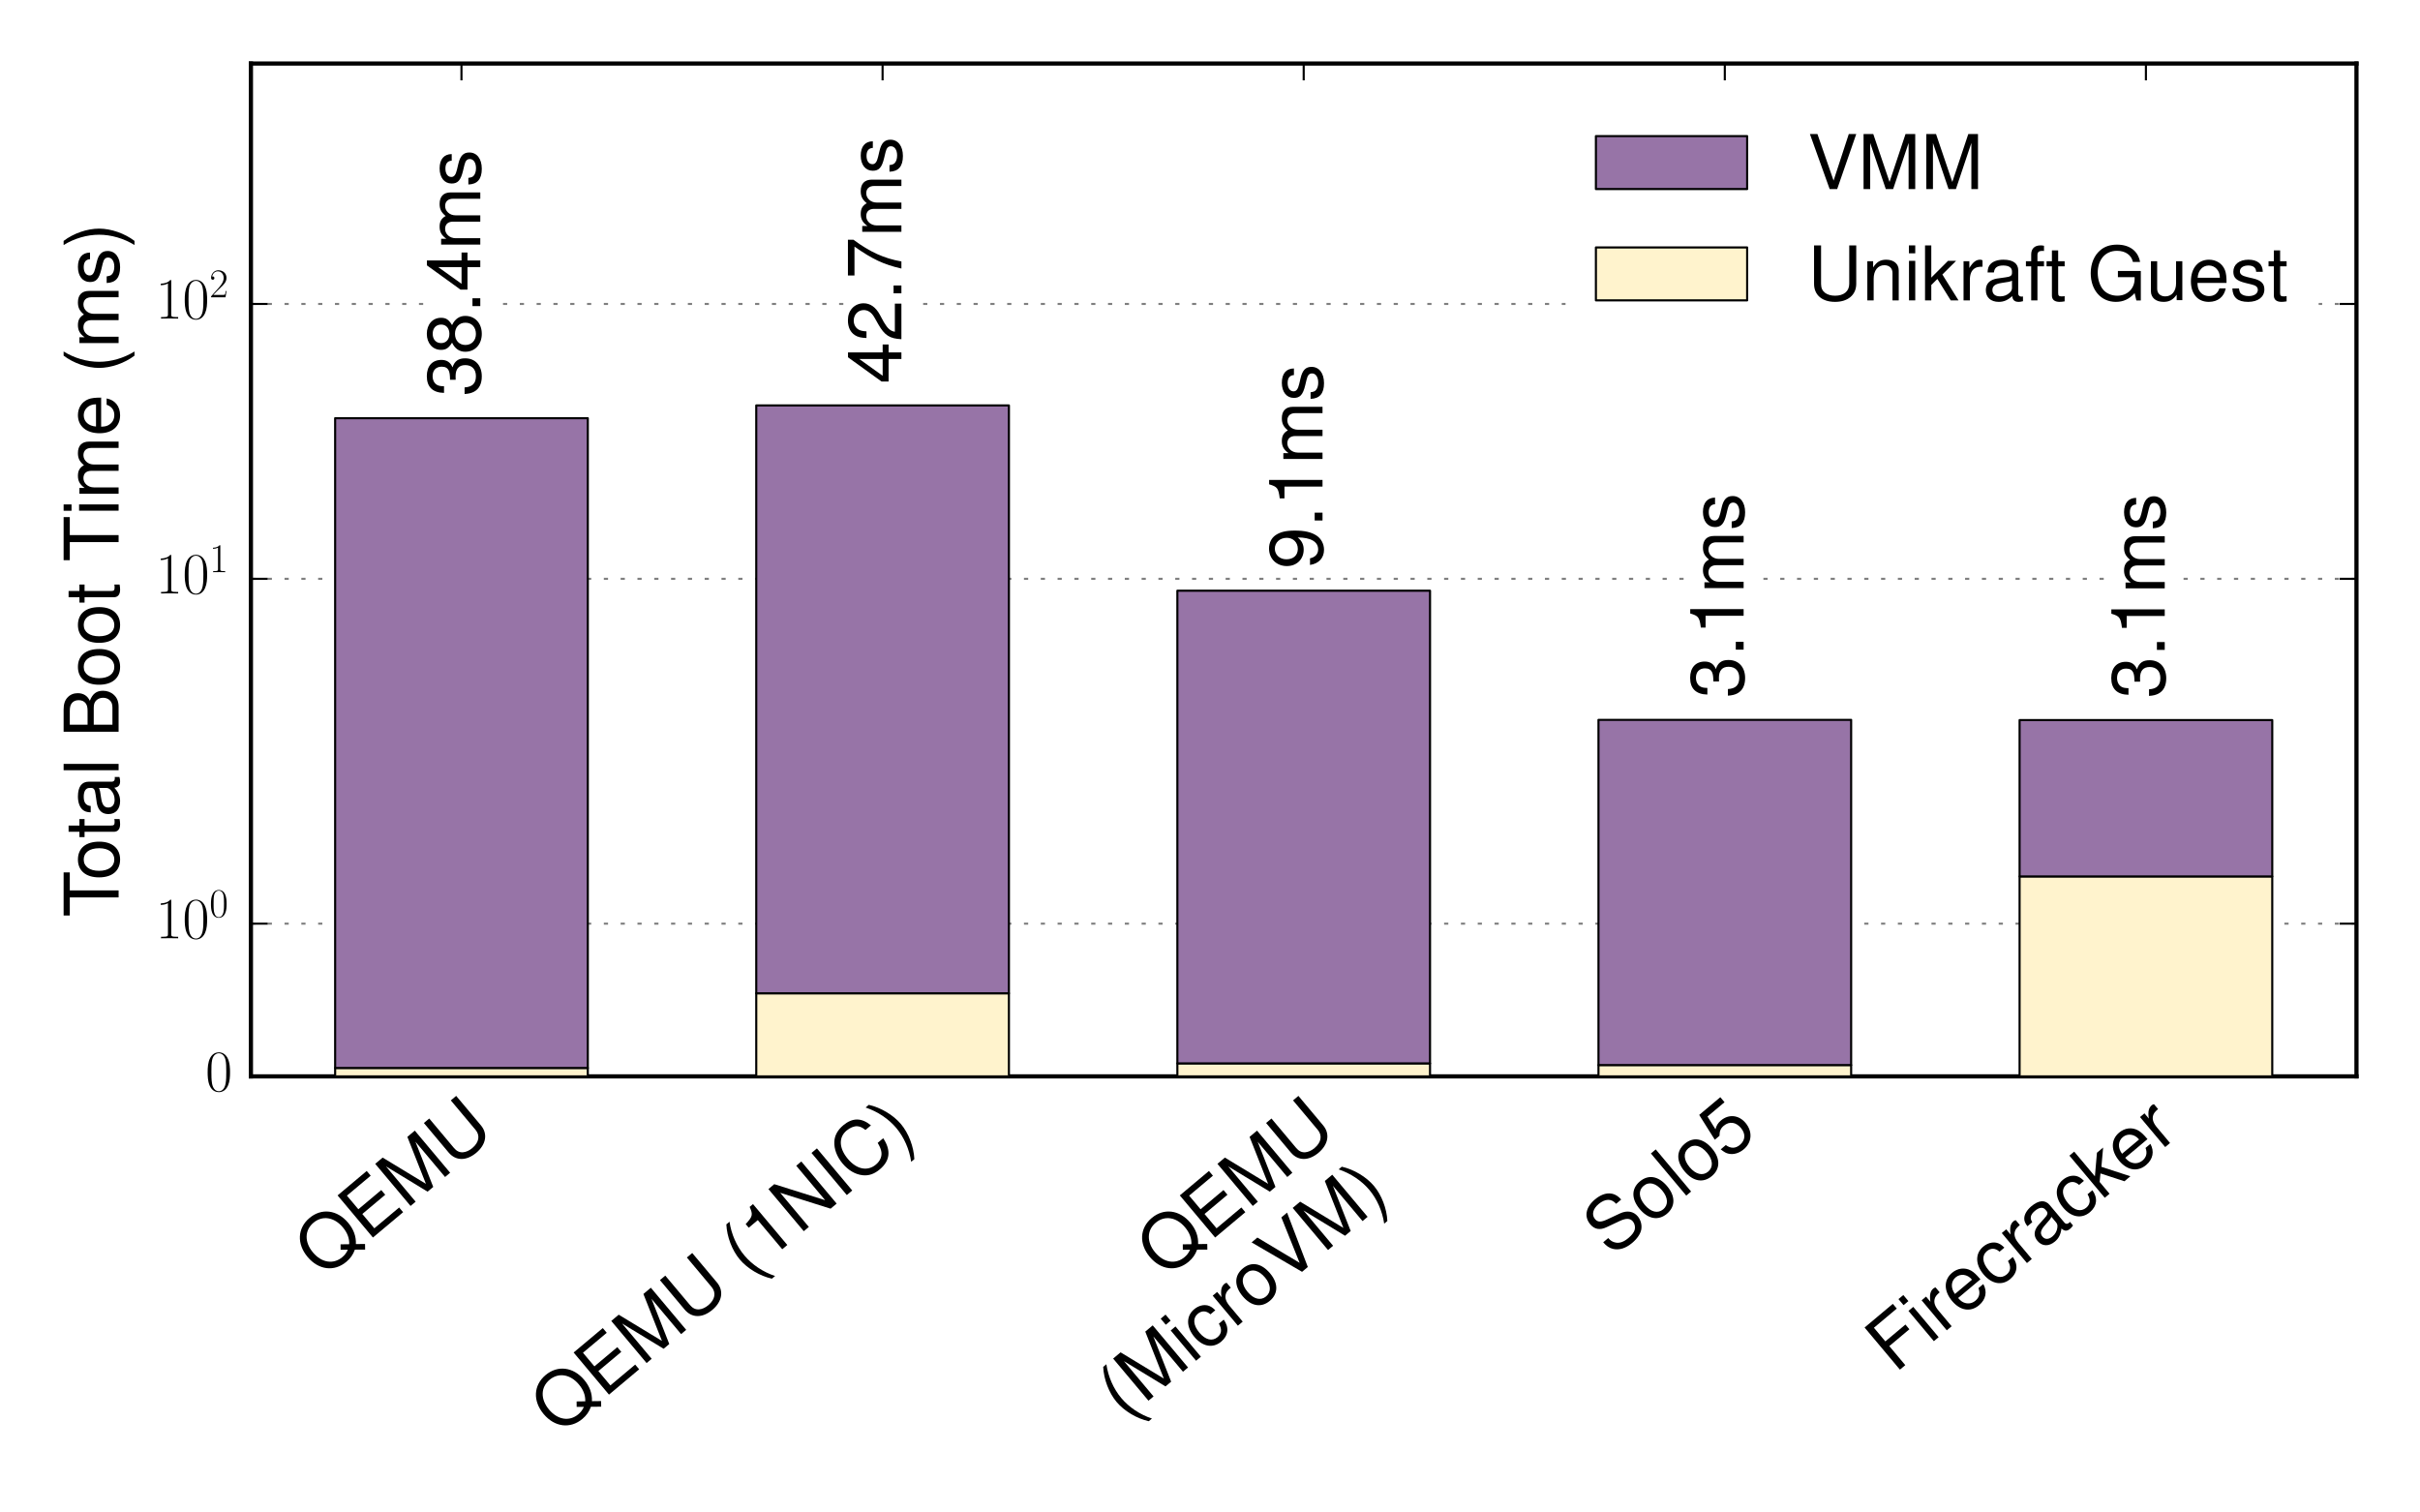 <?xml version="1.0" encoding="utf-8" standalone="no"?>
<!DOCTYPE svg PUBLIC "-//W3C//DTD SVG 1.1//EN"
  "http://www.w3.org/Graphics/SVG/1.1/DTD/svg11.dtd">
<!-- Created with matplotlib (https://matplotlib.org/) -->
<svg height="360pt" version="1.1" viewBox="0 0 576 360" width="576pt" xmlns="http://www.w3.org/2000/svg" xmlns:xlink="http://www.w3.org/1999/xlink">
 <defs>
  <style type="text/css">*{stroke-linecap:butt;stroke-linejoin:round;}</style>
 </defs>
 <g id="figure_1">
  <g id="patch_1">
   <path d="M 0 360 
L 576 360 
L 576 0 
L 0 0 
z
" style="fill:#ffffff;"/>
  </g>
  <g id="axes_1">
   <g id="patch_2">
    <path d="M 59.723 256.192 
L 560.88 256.192 
L 560.88 15.12 
L 59.723 15.12 
z
" style="fill:#ffffff;"/>
   </g>
   <g id="patch_3">
    <path d="M 59.723 256.192 
L 59.723 15.12 
" style="fill:none;stroke:#000000;stroke-linecap:square;stroke-linejoin:miter;"/>
   </g>
   <g id="patch_4">
    <path d="M 560.88 256.192 
L 560.88 15.12 
" style="fill:none;stroke:#000000;stroke-linecap:square;stroke-linejoin:miter;"/>
   </g>
   <g id="patch_5">
    <path d="M 59.723 256.192 
L 560.88 256.192 
" style="fill:none;stroke:#000000;stroke-linecap:square;stroke-linejoin:miter;"/>
   </g>
   <g id="patch_6">
    <path d="M 59.723 15.12 
L 560.88 15.12 
" style="fill:none;stroke:#000000;stroke-linecap:square;stroke-linejoin:miter;"/>
   </g>
   <g id="matplotlib.axis_1">
    <g id="xtick_1">
     <g id="line2d_1">
      <defs>
       <path d="M 0 0 
L 0 -4 
" id="m3b55dc8731" style="stroke:#000000;stroke-width:0.5;"/>
      </defs>
      <g>
       <use style="stroke:#000000;stroke-width:0.5;" x="109.838" xlink:href="#m3b55dc8731" y="256.192"/>
      </g>
     </g>
     <g id="line2d_2">
      <defs>
       <path d="M 0 0 
L 0 4 
" id="m46bafd0b22" style="stroke:#000000;stroke-width:0.5;"/>
      </defs>
      <g>
       <use style="stroke:#000000;stroke-width:0.5;" x="109.838" xlink:href="#m46bafd0b22" y="15.12"/>
      </g>
     </g>
     <g id="text_1">
      <!-- QEMU -->
      <g transform="translate(76.84 304.56)rotate(-40)scale(0.18 -0.18)">
       <defs>
        <path d="M 73.297 0.188 
L 63.906 7.875 
C 70.797 15.438 74.203 24.766 74.203 36.188 
C 74.203 58.641 60 74 39 74 
C 18 74 3.797 58.641 3.797 36 
C 3.797 13.344 18 -2 39 -2 
C 46.203 -2 52.203 -0.406 58.094 3.094 
L 68.594 -5.609 
z
M 48.094 20.703 
L 43.5 15.141 
L 50.906 8.969 
C 46.594 6.984 43.297 6.188 38.906 6.188 
C 23.406 6.188 13.094 18.109 13.094 36 
C 13.094 53.875 23.5 65.797 39 65.797 
C 54.5 65.797 64.906 53.875 64.906 36.094 
C 64.906 26.75 62.406 19.5 57 13.438 
z
" id="Nimbus_Sans_L_Regular-81"/>
        <path d="M 18.297 33 
L 58 33 
L 58 41.188 
L 18.297 41.188 
L 18.297 64.797 
L 59.5 64.797 
L 59.5 73 
L 9 73 
L 9 0 
L 61.297 0 
L 61.297 8.188 
L 18.297 8.188 
z
" id="Nimbus_Sans_L_Regular-69"/>
        <path d="M 46.797 0 
L 67.297 61.172 
L 67.297 0 
L 76.094 0 
L 76.094 73 
L 63.203 73 
L 42 9.406 
L 20.406 73 
L 7.5 73 
L 7.5 0 
L 16.297 0 
L 16.297 61.172 
L 37 0 
z
" id="Nimbus_Sans_L_Regular-77"/>
        <path d="M 55.203 73 
L 55.203 21.938 
C 55.203 12.172 48.094 6.188 36.406 6.188 
C 31 6.188 26.594 7.484 23.094 9.984 
C 19.5 12.766 17.797 16.453 17.797 21.938 
L 17.797 73 
L 8.5 73 
L 8.5 21.938 
C 8.5 7.188 19.094 -2 36.406 -2 
C 53.5 -2 64.5 7.391 64.5 21.938 
L 64.5 73 
z
" id="Nimbus_Sans_L_Regular-85"/>
       </defs>
       <use transform="scale(0.996)" xlink:href="#Nimbus_Sans_L_Regular-81"/>
       <use transform="translate(77.508 0)scale(0.996)" xlink:href="#Nimbus_Sans_L_Regular-69"/>
       <use transform="translate(143.958 0)scale(0.996)" xlink:href="#Nimbus_Sans_L_Regular-77"/>
       <use transform="translate(226.947 0)scale(0.996)" xlink:href="#Nimbus_Sans_L_Regular-85"/>
      </g>
     </g>
    </g>
    <g id="xtick_2">
     <g id="line2d_3">
      <g>
       <use style="stroke:#000000;stroke-width:0.5;" x="210.07" xlink:href="#m3b55dc8731" y="256.192"/>
      </g>
     </g>
     <g id="line2d_4">
      <g>
       <use style="stroke:#000000;stroke-width:0.5;" x="210.07" xlink:href="#m46bafd0b22" y="15.12"/>
      </g>
     </g>
     <g id="text_2">
      <!-- QEMU (1NIC) -->
      <g transform="translate(133.024 341.954)rotate(-40)scale(0.18 -0.18)">
       <defs>
        <path d="M 23.594 73 
C 13.594 59.891 7.297 41.688 7.297 25.984 
C 7.297 10.188 13.594 -8.016 23.594 -21.109 
L 29.094 -21.109 
C 20.297 -6.812 15.406 9.984 15.406 25.984 
C 15.406 41.891 20.297 58.797 29.094 73 
z
" id="Nimbus_Sans_L_Regular-40"/>
        <path d="M 25.906 50.5 
L 25.906 0 
L 34.703 0 
L 34.703 70.891 
L 28.906 70.891 
C 25.797 60 23.797 58.5 10.203 56.797 
L 10.203 50.5 
z
" id="Nimbus_Sans_L_Regular-49"/>
        <path d="M 64.594 73 
L 55.797 73 
L 55.797 13.312 
L 17.703 73 
L 7.594 73 
L 7.594 0 
L 16.406 0 
L 16.406 59.172 
L 54.094 0 
L 64.594 0 
z
" id="Nimbus_Sans_L_Regular-78"/>
        <path d="M 19.406 73 
L 10 73 
L 10 0 
L 19.406 0 
z
" id="Nimbus_Sans_L_Regular-73"/>
        <path d="M 66.203 50.297 
C 63.297 66.188 54.094 74 38.094 74 
C 28.297 74 20.406 70.891 15 64.906 
C 8.406 57.75 4.797 47.422 4.797 35.688 
C 4.797 23.781 8.5 13.547 15.406 6.484 
C 21 0.688 28.203 -2 37.703 -2 
C 55.5 -2 65.5 7.578 67.703 26.75 
L 58.094 26.75 
C 57.297 21.781 56.297 18.406 54.797 15.531 
C 51.797 9.562 45.594 6.188 37.797 6.188 
C 23.297 6.188 14.094 17.719 14.094 35.797 
C 14.094 54.375 22.906 65.797 37 65.797 
C 42.906 65.797 48.406 64 51.406 61.219 
C 54.094 58.734 55.594 55.656 56.703 50.297 
z
" id="Nimbus_Sans_L_Regular-67"/>
        <path d="M 9.297 -21.109 
C 19.297 -8.016 25.594 10.188 25.594 25.891 
C 25.594 41.688 19.297 59.891 9.297 73 
L 3.797 73 
C 12.594 58.688 17.5 41.891 17.5 25.891 
C 17.5 9.984 12.594 -6.906 3.797 -21.109 
z
" id="Nimbus_Sans_L_Regular-41"/>
       </defs>
       <use transform="scale(0.996)" xlink:href="#Nimbus_Sans_L_Regular-81"/>
       <use transform="translate(77.508 0)scale(0.996)" xlink:href="#Nimbus_Sans_L_Regular-69"/>
       <use transform="translate(143.958 0)scale(0.996)" xlink:href="#Nimbus_Sans_L_Regular-77"/>
       <use transform="translate(226.947 0)scale(0.996)" xlink:href="#Nimbus_Sans_L_Regular-85"/>
       <use transform="translate(326.572 0)scale(0.996)" xlink:href="#Nimbus_Sans_L_Regular-40"/>
       <use transform="translate(359.747 0)scale(0.996)" xlink:href="#Nimbus_Sans_L_Regular-49"/>
       <use transform="translate(415.139 0)scale(0.996)" xlink:href="#Nimbus_Sans_L_Regular-78"/>
       <use transform="translate(487.069 0)scale(0.996)" xlink:href="#Nimbus_Sans_L_Regular-73"/>
       <use transform="translate(514.764 0)scale(0.996)" xlink:href="#Nimbus_Sans_L_Regular-67"/>
       <use transform="translate(586.694 0)scale(0.996)" xlink:href="#Nimbus_Sans_L_Regular-41"/>
      </g>
     </g>
    </g>
    <g id="xtick_3">
     <g id="line2d_5">
      <g>
       <use style="stroke:#000000;stroke-width:0.5;" x="310.301" xlink:href="#m3b55dc8731" y="256.192"/>
      </g>
     </g>
     <g id="line2d_6">
      <g>
       <use style="stroke:#000000;stroke-width:0.5;" x="310.301" xlink:href="#m46bafd0b22" y="15.12"/>
      </g>
     </g>
     <g id="text_3">
      <!-- QEMU -->
      <g transform="translate(277.303 304.56)rotate(-40)scale(0.18 -0.18)">
       <use transform="scale(0.996)" xlink:href="#Nimbus_Sans_L_Regular-81"/>
       <use transform="translate(77.508 0)scale(0.996)" xlink:href="#Nimbus_Sans_L_Regular-69"/>
       <use transform="translate(143.958 0)scale(0.996)" xlink:href="#Nimbus_Sans_L_Regular-77"/>
       <use transform="translate(226.947 0)scale(0.996)" xlink:href="#Nimbus_Sans_L_Regular-85"/>
      </g>
      <!-- (MicroVM) -->
      <g transform="translate(267.752 338.095)rotate(-40)scale(0.18 -0.18)">
       <defs>
        <path d="M 15 52.469 
L 6.703 52.469 
L 6.703 0 
L 15 0 
z
M 15 73 
L 6.594 73 
L 6.594 62.484 
L 15 62.484 
z
" id="Nimbus_Sans_L_Regular-105"/>
        <path d="M 47.094 34.953 
C 46.703 40.016 45.594 43.297 43.594 46.188 
C 40 51.094 33.703 54 26.406 54 
C 12.297 54 3.094 42.812 3.094 25.5 
C 3.094 8.672 12.094 -2 26.297 -2 
C 38.797 -2 46.703 5.5 47.703 18.234 
L 39.297 18.234 
C 37.906 9.875 33.594 5.688 26.5 5.688 
C 17.297 5.688 11.797 13.156 11.797 25.5 
C 11.797 38.531 17.203 46.297 26.297 46.297 
C 33.297 46.297 37.703 42.203 38.703 34.953 
z
" id="Nimbus_Sans_L_Regular-99"/>
        <path d="M 6.906 52 
L 6.906 0 
L 15.297 0 
L 15.297 26.984 
C 15.297 34.422 17.203 39.281 21.203 42.156 
C 23.797 44.047 26.297 44.641 32.094 44.734 
L 32.094 53.188 
C 30.703 53.891 30 54 28.906 54 
C 23.5 54 19.406 50.797 14.594 42.969 
L 14.594 52 
z
" id="Nimbus_Sans_L_Regular-114"/>
        <path d="M 27.203 54 
C 12.5 54 3.594 43.5 3.594 25.984 
C 3.594 8.484 12.406 -2 27.297 -2 
C 42 -2 51 8.484 51 25.594 
C 51 43.609 42.297 54 27.203 54 
z
M 27.297 46.297 
C 36.703 46.297 42.297 38.625 42.297 25.688 
C 42.297 13.453 36.5 5.688 27.297 5.688 
C 18 5.688 12.297 13.359 12.297 25.984 
C 12.297 38.531 18 46.297 27.297 46.297 
z
" id="Nimbus_Sans_L_Regular-111"/>
        <path d="M 39.203 0 
L 64.5 73 
L 54.594 73 
L 34.406 11.203 
L 13 73 
L 3 73 
L 29.203 0 
z
" id="Nimbus_Sans_L_Regular-86"/>
       </defs>
       <use transform="scale(0.996)" xlink:href="#Nimbus_Sans_L_Regular-40"/>
       <use transform="translate(33.175 0)scale(0.996)" xlink:href="#Nimbus_Sans_L_Regular-77"/>
       <use transform="translate(116.164 0)scale(0.996)" xlink:href="#Nimbus_Sans_L_Regular-105"/>
       <use transform="translate(138.28 0)scale(0.996)" xlink:href="#Nimbus_Sans_L_Regular-99"/>
       <use transform="translate(188.094 0)scale(0.996)" xlink:href="#Nimbus_Sans_L_Regular-114"/>
       <use transform="translate(221.269 0)scale(0.996)" xlink:href="#Nimbus_Sans_L_Regular-111"/>
       <use transform="translate(276.661 0)scale(0.996)" xlink:href="#Nimbus_Sans_L_Regular-86"/>
       <use transform="translate(343.111 0)scale(0.996)" xlink:href="#Nimbus_Sans_L_Regular-77"/>
       <use transform="translate(426.099 0)scale(0.996)" xlink:href="#Nimbus_Sans_L_Regular-41"/>
      </g>
     </g>
    </g>
    <g id="xtick_4">
     <g id="line2d_7">
      <g>
       <use style="stroke:#000000;stroke-width:0.5;" x="410.533" xlink:href="#m3b55dc8731" y="256.192"/>
      </g>
     </g>
     <g id="line2d_8">
      <g>
       <use style="stroke:#000000;stroke-width:0.5;" x="410.533" xlink:href="#m46bafd0b22" y="15.12"/>
      </g>
     </g>
     <g id="text_4">
      <!-- Solo5 -->
      <g transform="translate(383.62 299.454)rotate(-40)scale(0.18 -0.18)">
       <defs>
        <path d="M 59.594 51.484 
C 59.5 65.688 49.703 74 32.906 74 
C 16.906 74 7 65.797 7 52.688 
C 7 43.844 11.703 38.281 21.297 35.797 
L 39.406 31.031 
C 48.594 28.641 52.797 24.969 52.797 19.312 
C 52.797 15.438 50.703 11.453 47.594 9.266 
C 44.703 7.281 40.094 6.188 34.203 6.188 
C 26.297 6.188 20.906 8.078 17.406 12.25 
C 14.703 15.438 13.5 18.906 13.594 23.375 
L 4.797 23.375 
C 4.906 16.719 6.203 12.344 9.094 8.375 
C 14.094 1.594 22.5 -2 33.594 -2 
C 42.297 -2 49.406 0 54.094 3.594 
C 59 7.484 62.094 13.938 62.094 20.203 
C 62.094 29.141 56.5 35.688 46.594 38.375 
L 28.297 43.25 
C 19.5 45.625 16.297 48.406 16.297 53.969 
C 16.297 61.328 22.797 66.188 32.594 66.188 
C 44.203 66.188 50.703 60.922 50.797 51.484 
z
" id="Nimbus_Sans_L_Regular-83"/>
        <path d="M 15.203 73 
L 6.797 73 
L 6.797 0 
L 15.203 0 
z
" id="Nimbus_Sans_L_Regular-108"/>
        <path d="M 47.594 71 
L 11 71 
L 5.703 32.438 
L 13.797 32.438 
C 17.906 37.297 21.297 39 26.797 39 
C 36.297 39 42.297 32.531 42.297 22.094 
C 42.297 11.953 36.406 5.797 26.797 5.797 
C 19.094 5.797 14.406 9.672 12.297 17.625 
L 3.5 17.625 
C 4.703 11.859 5.703 9.078 7.797 6.484 
C 11.797 1.094 19 -2 27 -2 
C 41.297 -2 51.297 8.375 51.297 23.281 
C 51.297 37.203 42 46.797 28.406 46.797 
C 23.406 46.797 19.406 45.5 15.297 42.5 
L 18.094 62.297 
L 47.594 62.297 
z
" id="Nimbus_Sans_L_Regular-53"/>
       </defs>
       <use transform="scale(0.996)" xlink:href="#Nimbus_Sans_L_Regular-83"/>
       <use transform="translate(66.45 0)scale(0.996)" xlink:href="#Nimbus_Sans_L_Regular-111"/>
       <use transform="translate(121.842 0)scale(0.996)" xlink:href="#Nimbus_Sans_L_Regular-108"/>
       <use transform="translate(143.958 0)scale(0.996)" xlink:href="#Nimbus_Sans_L_Regular-111"/>
       <use transform="translate(199.35 0)scale(0.996)" xlink:href="#Nimbus_Sans_L_Regular-53"/>
      </g>
     </g>
    </g>
    <g id="xtick_5">
     <g id="line2d_9">
      <g>
       <use style="stroke:#000000;stroke-width:0.5;" x="510.764" xlink:href="#m3b55dc8731" y="256.192"/>
      </g>
     </g>
     <g id="line2d_10">
      <g>
       <use style="stroke:#000000;stroke-width:0.5;" x="510.764" xlink:href="#m46bafd0b22" y="15.12"/>
      </g>
     </g>
     <g id="text_5">
      <!-- Firecracker -->
      <g transform="translate(450.978 327.038)rotate(-40)scale(0.18 -0.18)">
       <defs>
        <path d="M 18.297 33 
L 53.094 33 
L 53.094 41.188 
L 18.297 41.188 
L 18.297 64.797 
L 57.906 64.797 
L 57.906 73 
L 9 73 
L 9 0 
L 18.297 0 
z
" id="Nimbus_Sans_L_Regular-70"/>
        <path d="M 51.297 23.188 
C 51.297 31.219 50.703 36.109 49.203 40.078 
C 45.797 48.797 37.797 54 28 54 
C 13.406 54 4 42.719 4 25.297 
C 4 8.516 13.094 -2 27.797 -2 
C 39.797 -2 48.094 4.797 50.203 15.906 
L 41.797 15.906 
C 39.5 9.188 34.797 5.688 28.094 5.688 
C 22.797 5.688 18.297 8.031 15.5 12.297 
C 13.5 15.219 12.797 18.141 12.703 23.188 
z
M 12.906 30 
C 13.594 39.875 19.5 46.297 27.906 46.297 
C 36.094 46.297 42.406 39.359 42.406 30.609 
C 42.406 30.406 42.406 30.203 42.297 30 
z
" id="Nimbus_Sans_L_Regular-101"/>
        <path d="M 53.5 5.188 
C 52.594 5 52.203 5 51.703 5 
C 48.797 5 47.203 6.484 47.203 9.078 
L 47.203 39.719 
C 47.203 48.984 40.406 54 27.5 54 
C 19.906 54 13.594 51.797 10.094 47.891 
C 7.703 45.203 6.703 42.219 6.5 37.031 
L 14.906 37.031 
C 15.594 43.406 19.406 46.297 27.203 46.297 
C 34.703 46.297 38.906 43.5 38.906 38.531 
L 38.906 36.344 
C 38.906 32.859 36.797 31.359 30.203 30.562 
C 18.406 29.078 16.594 28.672 13.406 27.391 
C 7.297 24.891 4.203 20.219 4.203 13.453 
C 4.203 4 10.797 -2 21.406 -2 
C 28 -2 33.297 0.297 39.203 5.688 
C 39.797 0.391 42.406 -2 47.797 -2 
C 49.5 -2 50.797 -1.812 53.5 -1.109 
z
M 38.906 16.734 
C 38.906 13.953 38.094 12.266 35.594 9.969 
C 32.203 6.891 28.094 5.297 23.203 5.297 
C 16.703 5.297 12.906 8.375 12.906 13.656 
C 12.906 19.125 16.594 21.906 25.5 23.203 
C 34.297 24.406 36.094 24.797 38.906 26.094 
z
" id="Nimbus_Sans_L_Regular-97"/>
        <path d="M 14.094 73 
L 5.797 73 
L 5.797 0 
L 14.094 0 
L 14.094 20.422 
L 22.203 28.438 
L 39.906 0 
L 50.203 0 
L 28.797 34.344 
L 47 52.469 
L 36.297 52.469 
L 14.094 30.234 
z
" id="Nimbus_Sans_L_Regular-107"/>
       </defs>
       <use transform="scale(0.996)" xlink:href="#Nimbus_Sans_L_Regular-70"/>
       <use transform="translate(60.872 0)scale(0.996)" xlink:href="#Nimbus_Sans_L_Regular-105"/>
       <use transform="translate(82.988 0)scale(0.996)" xlink:href="#Nimbus_Sans_L_Regular-114"/>
       <use transform="translate(116.164 0)scale(0.996)" xlink:href="#Nimbus_Sans_L_Regular-101"/>
       <use transform="translate(171.555 0)scale(0.996)" xlink:href="#Nimbus_Sans_L_Regular-99"/>
       <use transform="translate(221.369 0)scale(0.996)" xlink:href="#Nimbus_Sans_L_Regular-114"/>
       <use transform="translate(253.548 0)scale(0.996)" xlink:href="#Nimbus_Sans_L_Regular-97"/>
       <use transform="translate(308.939 0)scale(0.996)" xlink:href="#Nimbus_Sans_L_Regular-99"/>
       <use transform="translate(356.761 0)scale(0.996)" xlink:href="#Nimbus_Sans_L_Regular-107"/>
       <use transform="translate(404.582 0)scale(0.996)" xlink:href="#Nimbus_Sans_L_Regular-101"/>
       <use transform="translate(459.973 0)scale(0.996)" xlink:href="#Nimbus_Sans_L_Regular-114"/>
      </g>
     </g>
    </g>
   </g>
   <g id="matplotlib.axis_2">
    <g id="ytick_1">
     <g id="line2d_11">
      <path clip-path="url(#pa4e55b7abd)" d="M 59.723 256.192 
L 560.88 256.192 
" style="fill:none;stroke:#000000;stroke-dasharray:1,3;stroke-dashoffset:0;stroke-opacity:0.5;stroke-width:0.5;"/>
     </g>
     <g id="line2d_12">
      <defs>
       <path d="M 0 0 
L 4 0 
" id="m1e2bcc0e32" style="stroke:#000000;stroke-width:0.5;"/>
      </defs>
      <g>
       <use style="stroke:#000000;stroke-width:0.5;" x="59.723" xlink:href="#m1e2bcc0e32" y="256.192"/>
      </g>
     </g>
     <g id="line2d_13">
      <defs>
       <path d="M 0 0 
L -4 0 
" id="m3d92989ee9" style="stroke:#000000;stroke-width:0.5;"/>
      </defs>
      <g>
       <use style="stroke:#000000;stroke-width:0.5;" x="560.88" xlink:href="#m3d92989ee9" y="256.192"/>
      </g>
     </g>
     <g id="text_6">
      <!-- $\mathdefault{0}$ -->
      <g transform="translate(48.894 259.676)scale(0.14 -0.14)">
       <defs>
        <path d="M 42 31.844 
C 42 37.969 41.906 48.422 37.703 56.453 
C 34 63.484 28.094 66 22.906 66 
C 18.094 66 12 63.781 8.203 56.562 
C 4.203 49.016 3.797 39.672 3.797 31.844 
C 3.797 26.109 3.906 17.375 7 9.734 
C 11.297 -0.609 19 -2 22.906 -2 
C 27.5 -2 34.5 -0.109 38.594 9.438 
C 41.594 16.375 42 24.5 42 31.844 
z
M 22.906 -0.406 
C 16.5 -0.406 12.703 5.125 11.297 12.75 
C 10.203 18.688 10.203 27.328 10.203 32.953 
C 10.203 40.688 10.203 47.109 11.5 53.234 
C 13.406 61.781 19 64.391 22.906 64.391 
C 27 64.391 32.297 61.672 34.203 53.438 
C 35.5 47.719 35.594 40.984 35.594 32.953 
C 35.594 26.422 35.594 18.375 34.406 12.453 
C 32.297 1.5 26.406 -0.406 22.906 -0.406 
z
" id="CMR17-48"/>
       </defs>
       <use transform="scale(0.996)" xlink:href="#CMR17-48"/>
      </g>
     </g>
    </g>
    <g id="ytick_2">
     <g id="line2d_14">
      <path clip-path="url(#pa4e55b7abd)" d="M 59.723 219.846 
L 560.88 219.846 
" style="fill:none;stroke:#000000;stroke-dasharray:1,3;stroke-dashoffset:0;stroke-opacity:0.5;stroke-width:0.5;"/>
     </g>
     <g id="line2d_15">
      <g>
       <use style="stroke:#000000;stroke-width:0.5;" x="59.723" xlink:href="#m1e2bcc0e32" y="219.846"/>
      </g>
     </g>
     <g id="line2d_16">
      <g>
       <use style="stroke:#000000;stroke-width:0.5;" x="560.88" xlink:href="#m3d92989ee9" y="219.846"/>
      </g>
     </g>
     <g id="text_7">
      <!-- $\mathdefault{10^{0}}$ -->
      <g transform="translate(37.048 223.329)scale(0.14 -0.14)">
       <defs>
        <path d="M 26.594 63.797 
C 26.594 65.891 26.5 66 25.094 66 
C 21.203 61.359 15.297 59.891 9.703 59.688 
C 9.406 59.688 8.906 59.688 8.797 59.5 
C 8.703 59.297 8.703 59.094 8.703 57 
C 11.797 57 17 57.594 21 59.984 
L 21 7.297 
C 21 3.797 20.797 2.594 12.203 2.594 
L 9.203 2.594 
L 9.203 0 
C 14 0.094 19 0.188 23.797 0.188 
C 28.594 0.188 33.594 0.094 38.406 0 
L 38.406 2.594 
L 35.406 2.594 
C 26.797 2.594 26.594 3.688 26.594 7.297 
z
" id="CMR17-49"/>
       </defs>
       <use transform="scale(0.996)" xlink:href="#CMR17-49"/>
       <use transform="translate(45.69 0)scale(0.996)" xlink:href="#CMR17-48"/>
       <use transform="translate(91.381 36.154)scale(0.697)" xlink:href="#CMR17-48"/>
      </g>
     </g>
    </g>
    <g id="ytick_3">
     <g id="line2d_17">
      <path clip-path="url(#pa4e55b7abd)" d="M 59.723 137.77 
L 560.88 137.77 
" style="fill:none;stroke:#000000;stroke-dasharray:1,3;stroke-dashoffset:0;stroke-opacity:0.5;stroke-width:0.5;"/>
     </g>
     <g id="line2d_18">
      <g>
       <use style="stroke:#000000;stroke-width:0.5;" x="59.723" xlink:href="#m1e2bcc0e32" y="137.77"/>
      </g>
     </g>
     <g id="line2d_19">
      <g>
       <use style="stroke:#000000;stroke-width:0.5;" x="560.88" xlink:href="#m3d92989ee9" y="137.77"/>
      </g>
     </g>
     <g id="text_8">
      <!-- $\mathdefault{10^{1}}$ -->
      <g transform="translate(37.048 141.253)scale(0.14 -0.14)">
       <use transform="scale(0.996)" xlink:href="#CMR17-49"/>
       <use transform="translate(45.69 0)scale(0.996)" xlink:href="#CMR17-48"/>
       <use transform="translate(91.381 36.154)scale(0.697)" xlink:href="#CMR17-49"/>
      </g>
     </g>
    </g>
    <g id="ytick_4">
     <g id="line2d_20">
      <path clip-path="url(#pa4e55b7abd)" d="M 59.723 72.346 
L 560.88 72.346 
" style="fill:none;stroke:#000000;stroke-dasharray:1,3;stroke-dashoffset:0;stroke-opacity:0.5;stroke-width:0.5;"/>
     </g>
     <g id="line2d_21">
      <g>
       <use style="stroke:#000000;stroke-width:0.5;" x="59.723" xlink:href="#m1e2bcc0e32" y="72.346"/>
      </g>
     </g>
     <g id="line2d_22">
      <g>
       <use style="stroke:#000000;stroke-width:0.5;" x="560.88" xlink:href="#m3d92989ee9" y="72.346"/>
      </g>
     </g>
     <g id="text_9">
      <!-- $\mathdefault{10^{2}}$ -->
      <g transform="translate(37.048 75.829)scale(0.14 -0.14)">
       <defs>
        <path d="M 41.703 15.469 
L 39.906 15.469 
C 38.906 8.391 38.094 7.188 37.703 6.594 
C 37.203 5.797 30 5.797 28.594 5.797 
L 9.406 5.797 
C 13 9.688 20 16.766 28.5 24.938 
C 34.594 30.719 41.703 37.5 41.703 47.391 
C 41.703 59.188 32.297 66 21.797 66 
C 10.797 66 4.094 56.297 4.094 47.297 
C 4.094 43.391 7 42.891 8.203 42.891 
C 9.203 42.891 12.203 43.484 12.203 46.984 
C 12.203 50.094 9.594 51 8.203 51 
C 7.594 51 7 50.891 6.594 50.688 
C 8.5 59.188 14.297 63.391 20.406 63.391 
C 29.094 63.391 34.797 56.5 34.797 47.391 
C 34.797 38.703 29.703 31.219 24 24.734 
L 4.094 2.297 
L 4.094 0 
L 39.297 0 
z
" id="CMR17-50"/>
       </defs>
       <use transform="scale(0.996)" xlink:href="#CMR17-49"/>
       <use transform="translate(45.69 0)scale(0.996)" xlink:href="#CMR17-48"/>
       <use transform="translate(91.381 36.154)scale(0.697)" xlink:href="#CMR17-50"/>
      </g>
     </g>
    </g>
    <g id="text_10">
     <!-- Total Boot Time (ms) -->
     <g transform="translate(28.229 218.28)rotate(-90)scale(0.18 -0.18)">
      <defs>
       <path d="M 35.406 64.797 
L 59.297 64.797 
L 59.297 73 
L 2.094 73 
L 2.094 64.797 
L 26.094 64.797 
L 26.094 0 
L 35.406 0 
z
" id="Nimbus_Sans_L_Regular-84"/>
       <path d="M 25.406 52 
L 16.797 52 
L 16.797 66.391 
L 8.5 66.391 
L 8.5 52 
L 1.406 52 
L 1.406 45.188 
L 8.5 45.188 
L 8.5 6.281 
C 8.5 1 12.094 -2 18.594 -2 
C 20.594 -2 22.594 -1.812 25.406 -1.312 
L 25.406 5.688 
C 24.297 5.391 23 5.297 21.406 5.297 
C 17.797 5.297 16.797 6.281 16.797 9.906 
L 16.797 45.188 
L 25.406 45.188 
z
" id="Nimbus_Sans_L_Regular-116"/>
       <path d="M 7.906 0 
L 40.797 0 
C 47.703 0 52.797 1.891 56.703 6.094 
C 60.297 9.875 62.297 15.016 62.297 20.641 
C 62.297 29.344 58.297 34.594 49 38.188 
C 55.594 41.297 59.094 46.781 59.094 54.312 
C 59.094 59.703 57.094 64.484 53.297 67.891 
C 49.5 71.391 44.5 73 37.5 73 
L 7.906 73 
z
M 17.203 41.188 
L 17.203 64.797 
L 35.203 64.797 
C 40.406 64.797 43.297 64.078 45.797 62.141 
C 48.406 60.109 49.797 57.062 49.797 52.984 
C 49.797 49.031 48.406 45.875 45.797 43.844 
C 43.297 41.906 40.406 41.188 35.203 41.188 
z
M 17.203 8.188 
L 17.203 33 
L 39.906 33 
C 44.406 33 47.406 31.906 49.594 29.531 
C 51.797 27.266 53 24.094 53 20.547 
C 53 17.078 51.797 13.922 49.594 11.656 
C 47.406 9.281 44.406 8.188 39.906 8.188 
z
" id="Nimbus_Sans_L_Regular-66"/>
       <path d="M 7 52 
L 7 0 
L 15.406 0 
L 15.406 32.641 
C 15.406 40.578 20.906 46.688 27.703 46.688 
C 33.906 46.688 37.406 42.875 37.406 36.172 
L 37.406 0 
L 45.797 0 
L 45.797 32.953 
C 45.797 40.578 51.297 46.688 58.094 46.688 
C 64.203 46.688 67.797 42.781 67.797 36.172 
L 67.797 0 
L 76.203 0 
L 76.203 39.375 
C 76.203 48.797 70.797 54 61 54 
C 54 54 49.797 51.891 44.906 45.984 
C 41.797 51.594 37.594 54 30.797 54 
C 23.797 54 19.203 51.391 14.703 45.094 
L 14.703 52 
z
" id="Nimbus_Sans_L_Regular-109"/>
       <path d="M 43.797 37.938 
C 43.703 48.188 36.906 54 24.797 54 
C 12.594 54 4.703 47.688 4.703 38.031 
C 4.703 29.875 8.906 25.984 21.297 23 
L 29.094 21.109 
C 34.906 19.719 37.203 17.641 37.203 13.859 
C 37.203 8.969 32.297 5.688 25 5.688 
C 20.5 5.688 16.703 6.984 14.594 9.172 
C 13.297 10.672 12.703 12.156 12.203 15.844 
L 3.406 15.844 
C 3.797 3.797 10.594 -2 24.297 -2 
C 37.5 -2 45.906 4.5 45.906 14.547 
C 45.906 22.312 41.5 26.594 31.094 29.078 
L 23.094 30.969 
C 16.297 32.562 13.406 34.75 13.406 38.422 
C 13.406 43.203 17.703 46.297 24.5 46.297 
C 31.203 46.297 34.797 43.406 35 37.938 
z
" id="Nimbus_Sans_L_Regular-115"/>
      </defs>
      <use transform="scale(0.996)" xlink:href="#Nimbus_Sans_L_Regular-84"/>
      <use transform="translate(48.917 0)scale(0.996)" xlink:href="#Nimbus_Sans_L_Regular-111"/>
      <use transform="translate(104.309 0)scale(0.996)" xlink:href="#Nimbus_Sans_L_Regular-116"/>
      <use transform="translate(132.004 0)scale(0.996)" xlink:href="#Nimbus_Sans_L_Regular-97"/>
      <use transform="translate(187.395 0)scale(0.996)" xlink:href="#Nimbus_Sans_L_Regular-108"/>
      <use transform="translate(237.207 0)scale(0.996)" xlink:href="#Nimbus_Sans_L_Regular-66"/>
      <use transform="translate(303.657 0)scale(0.996)" xlink:href="#Nimbus_Sans_L_Regular-111"/>
      <use transform="translate(359.049 0)scale(0.996)" xlink:href="#Nimbus_Sans_L_Regular-111"/>
      <use transform="translate(414.441 0)scale(0.996)" xlink:href="#Nimbus_Sans_L_Regular-116"/>
      <use transform="translate(469.831 0)scale(0.996)" xlink:href="#Nimbus_Sans_L_Regular-84"/>
      <use transform="translate(530.703 0)scale(0.996)" xlink:href="#Nimbus_Sans_L_Regular-105"/>
      <use transform="translate(552.82 0)scale(0.996)" xlink:href="#Nimbus_Sans_L_Regular-109"/>
      <use transform="translate(635.808 0)scale(0.996)" xlink:href="#Nimbus_Sans_L_Regular-101"/>
      <use transform="translate(718.895 0)scale(0.996)" xlink:href="#Nimbus_Sans_L_Regular-40"/>
      <use transform="translate(752.07 0)scale(0.996)" xlink:href="#Nimbus_Sans_L_Regular-109"/>
      <use transform="translate(835.059 0)scale(0.996)" xlink:href="#Nimbus_Sans_L_Regular-115"/>
      <use transform="translate(884.872 0)scale(0.996)" xlink:href="#Nimbus_Sans_L_Regular-41"/>
     </g>
    </g>
   </g>
   <g id="patch_7">
    <path clip-path="url(#pa4e55b7abd)" d="M 79.769 256.192 
L 139.908 256.192 
L 139.908 254.192 
L 79.769 254.192 
z
" style="fill:#fff3cd;stroke:#000000;stroke-linejoin:miter;stroke-width:0.5;"/>
   </g>
   <g id="patch_8">
    <path clip-path="url(#pa4e55b7abd)" d="M 79.769 254.192 
L 139.908 254.192 
L 139.908 99.539 
L 79.769 99.539 
z
" style="fill:#9774a7;stroke:#000000;stroke-linejoin:miter;stroke-width:0.5;"/>
   </g>
   <g id="patch_9">
    <path clip-path="url(#pa4e55b7abd)" d="M 180 256.192 
L 240.139 256.192 
L 240.139 236.421 
L 180 236.421 
z
" style="fill:#fff3cd;stroke:#000000;stroke-linejoin:miter;stroke-width:0.5;"/>
   </g>
   <g id="patch_10">
    <path clip-path="url(#pa4e55b7abd)" d="M 180 236.421 
L 240.139 236.421 
L 240.139 96.497 
L 180 96.497 
z
" style="fill:#9774a7;stroke:#000000;stroke-linejoin:miter;stroke-width:0.5;"/>
   </g>
   <g id="patch_11">
    <path clip-path="url(#pa4e55b7abd)" d="M 280.232 256.192 
L 340.371 256.192 
L 340.371 253.104 
L 280.232 253.104 
z
" style="fill:#fff3cd;stroke:#000000;stroke-linejoin:miter;stroke-width:0.5;"/>
   </g>
   <g id="patch_12">
    <path clip-path="url(#pa4e55b7abd)" d="M 280.232 253.104 
L 340.371 253.104 
L 340.371 140.597 
L 280.232 140.597 
z
" style="fill:#9774a7;stroke:#000000;stroke-linejoin:miter;stroke-width:0.5;"/>
   </g>
   <g id="patch_13">
    <path clip-path="url(#pa4e55b7abd)" d="M 380.463 256.192 
L 440.602 256.192 
L 440.602 253.504 
L 380.463 253.504 
z
" style="fill:#fff3cd;stroke:#000000;stroke-linejoin:miter;stroke-width:0.5;"/>
   </g>
   <g id="patch_14">
    <path clip-path="url(#pa4e55b7abd)" d="M 380.463 253.504 
L 440.602 253.504 
L 440.602 171.339 
L 380.463 171.339 
z
" style="fill:#9774a7;stroke:#000000;stroke-linejoin:miter;stroke-width:0.5;"/>
   </g>
   <g id="patch_15">
    <path clip-path="url(#pa4e55b7abd)" d="M 480.695 256.192 
L 540.834 256.192 
L 540.834 208.606 
L 480.695 208.606 
z
" style="fill:#fff3cd;stroke:#000000;stroke-linejoin:miter;stroke-width:0.5;"/>
   </g>
   <g id="patch_16">
    <path clip-path="url(#pa4e55b7abd)" d="M 480.695 208.606 
L 540.834 208.606 
L 540.834 171.397 
L 480.695 171.397 
z
" style="fill:#9774a7;stroke:#000000;stroke-linejoin:miter;stroke-width:0.5;"/>
   </g>
   <g id="text_11">
    <g id="patch_17">
     <path d="M 117.597 93.819 
L 117.597 36.098 
L 102.08 36.098 
L 102.08 93.819 
z
" style="fill:#ffffff;"/>
    </g>
    <!-- 38.4ms -->
    <g transform="translate(114.317 94.359)rotate(-90)scale(0.18 -0.18)">
     <defs>
      <path d="M 22.094 32.703 
L 23.203 32.703 
L 26.906 32.797 
C 36.594 32.797 41.594 28.422 41.594 19.938 
C 41.594 11.078 36.094 5.797 26.906 5.797 
C 17.297 5.797 12.594 10.578 12 20.844 
L 3.203 20.844 
C 3.594 15.156 4.594 11.469 6.297 8.281 
C 9.906 1.5 16.906 -2 26.594 -2 
C 41.203 -2 50.594 6.688 50.594 20.047 
C 50.594 29.016 47.094 34 38.594 36.891 
C 45.203 39.469 48.5 44.453 48.5 51.531 
C 48.5 63.688 40.406 71 26.906 71 
C 12.594 71 5 63.188 4.703 48.141 
L 13.5 48.141 
C 13.594 52.438 14 54.828 15.094 57.016 
C 17.094 60.906 21.5 63.297 27 63.297 
C 34.797 63.297 39.5 58.703 39.5 51.234 
C 39.5 46.25 37.703 43.266 33.797 41.672 
C 31.406 40.672 28.297 40.266 22.094 40.172 
z
" id="Nimbus_Sans_L_Regular-51"/>
      <path d="M 39.094 37.484 
C 46.406 41.891 48.797 45.469 48.797 52.141 
C 48.797 63.188 40.094 71 27.5 71 
C 15 71 6.203 63.188 6.203 52.141 
C 6.203 45.578 8.594 41.984 15.797 37.484 
C 7.703 33.594 3.703 27.719 3.703 19.938 
C 3.703 6.984 13.5 -2 27.5 -2 
C 41.5 -2 51.297 6.984 51.297 19.844 
C 51.297 27.719 47.297 33.594 39.094 37.484 
z
M 27.5 63.188 
C 35 63.188 39.797 58.812 39.797 51.938 
C 39.797 45.375 34.906 41 27.5 41 
C 20.094 41 15.203 45.375 15.203 52.047 
C 15.203 58.812 20.094 63.188 27.5 63.188 
z
M 27.5 33.594 
C 36.297 33.594 42.297 28.016 42.297 19.75 
C 42.297 11.375 36.297 5.797 27.297 5.797 
C 18.703 5.797 12.703 11.469 12.703 19.75 
C 12.703 28.016 18.703 33.594 27.5 33.594 
z
" id="Nimbus_Sans_L_Regular-56"/>
      <path d="M 19.094 10.391 
L 8.703 10.391 
L 8.703 0 
L 19.094 0 
z
" id="Nimbus_Sans_L_Regular-46"/>
      <path d="M 32.703 17 
L 32.703 0 
L 41.5 0 
L 41.5 17 
L 52 17 
L 52 24.891 
L 41.5 24.891 
L 41.5 70.891 
L 35 70.891 
L 2.797 26.297 
L 2.797 17 
z
M 32.703 24.891 
L 10.5 24.891 
L 32.703 55.891 
z
" id="Nimbus_Sans_L_Regular-52"/>
     </defs>
     <use transform="scale(0.996)" xlink:href="#Nimbus_Sans_L_Regular-51"/>
     <use transform="translate(55.392 0)scale(0.996)" xlink:href="#Nimbus_Sans_L_Regular-56"/>
     <use transform="translate(110.783 0)scale(0.996)" xlink:href="#Nimbus_Sans_L_Regular-46"/>
     <use transform="translate(138.479 0)scale(0.996)" xlink:href="#Nimbus_Sans_L_Regular-52"/>
     <use transform="translate(193.87 0)scale(0.996)" xlink:href="#Nimbus_Sans_L_Regular-109"/>
     <use transform="translate(276.859 0)scale(0.996)" xlink:href="#Nimbus_Sans_L_Regular-115"/>
    </g>
   </g>
   <g id="text_12">
    <g id="patch_18">
     <path d="M 217.828 90.777 
L 217.828 33.056 
L 202.312 33.056 
L 202.312 90.777 
z
" style="fill:#ffffff;"/>
    </g>
    <!-- 42.7ms -->
    <g transform="translate(214.549 91.317)rotate(-90)scale(0.18 -0.18)">
     <defs>
      <path d="M 50.594 8.688 
L 13.297 8.688 
C 14.203 14.5 17.406 18.203 26.094 23.328 
L 36.094 28.734 
C 46 34.141 51.094 41.453 51.094 50.172 
C 51.094 56.078 48.703 61.594 44.5 65.391 
C 40.297 69.188 35.094 71 28.406 71 
C 19.406 71 12.703 67.797 8.797 61.797 
C 6.297 57.984 5.203 53.578 5 46.359 
L 13.797 46.359 
C 14.094 51.172 14.703 54.078 15.906 56.375 
C 18.203 60.688 22.797 63.297 28.094 63.297 
C 36.094 63.297 42.094 57.578 42.094 49.969 
C 42.094 44.359 38.797 39.547 32.5 35.938 
L 23.297 30.734 
C 8.5 22.312 4.203 15.609 3.406 0 
L 50.594 0 
z
" id="Nimbus_Sans_L_Regular-50"/>
      <path d="M 52 71 
L 4.594 71 
L 4.594 62.297 
L 42.906 62.297 
C 26 38.156 19.094 23.328 13.797 0 
L 23.203 0 
C 27.094 22.719 36 42.25 52 63.594 
z
" id="Nimbus_Sans_L_Regular-55"/>
     </defs>
     <use transform="scale(0.996)" xlink:href="#Nimbus_Sans_L_Regular-52"/>
     <use transform="translate(55.392 0)scale(0.996)" xlink:href="#Nimbus_Sans_L_Regular-50"/>
     <use transform="translate(110.783 0)scale(0.996)" xlink:href="#Nimbus_Sans_L_Regular-46"/>
     <use transform="translate(138.479 0)scale(0.996)" xlink:href="#Nimbus_Sans_L_Regular-55"/>
     <use transform="translate(193.87 0)scale(0.996)" xlink:href="#Nimbus_Sans_L_Regular-109"/>
     <use transform="translate(276.859 0)scale(0.996)" xlink:href="#Nimbus_Sans_L_Regular-115"/>
    </g>
   </g>
   <g id="text_13">
    <g id="patch_19">
     <path d="M 318.06 134.876 
L 318.06 87.126 
L 302.543 87.126 
L 302.543 134.876 
z
" style="fill:#ffffff;"/>
    </g>
    <!-- 9.1ms -->
    <g transform="translate(314.78 135.416)rotate(-90)scale(0.18 -0.18)">
     <defs>
      <path d="M 5.297 16.609 
C 7 4.891 14.594 -2 25.406 -2 
C 33.203 -2 40.297 1.797 44.406 8.109 
C 48.906 15.094 50.906 23.875 50.906 36.734 
C 50.906 48.484 49.094 55.984 44.906 62.203 
C 41 67.891 34.797 71 27 71 
C 13.5 71 3.797 61.031 3.797 47.297 
C 3.797 34.266 12.797 25 25.594 25 
C 32.297 25 37.203 27.391 41.797 32.891 
C 41.703 15.5 36.094 5.797 26 5.797 
C 19.797 5.797 15.5 9.734 14.094 16.609 
z
M 26.906 63.297 
C 35.094 63.297 41.297 56.578 41.297 47.5 
C 41.297 38.906 35.203 32.797 26.594 32.797 
C 18.094 32.797 12.797 38.609 12.797 48 
C 12.797 56.875 18.797 63.297 26.906 63.297 
z
" id="Nimbus_Sans_L_Regular-57"/>
     </defs>
     <use transform="scale(0.996)" xlink:href="#Nimbus_Sans_L_Regular-57"/>
     <use transform="translate(55.392 0)scale(0.996)" xlink:href="#Nimbus_Sans_L_Regular-46"/>
     <use transform="translate(83.087 0)scale(0.996)" xlink:href="#Nimbus_Sans_L_Regular-49"/>
     <use transform="translate(138.479 0)scale(0.996)" xlink:href="#Nimbus_Sans_L_Regular-109"/>
     <use transform="translate(221.467 0)scale(0.996)" xlink:href="#Nimbus_Sans_L_Regular-115"/>
    </g>
   </g>
   <g id="text_14">
    <g id="patch_20">
     <path d="M 418.291 165.619 
L 418.291 117.869 
L 402.775 117.869 
L 402.775 165.619 
z
" style="fill:#ffffff;"/>
    </g>
    <!-- 3.1ms -->
    <g transform="translate(415.011 166.159)rotate(-90)scale(0.18 -0.18)">
     <use transform="scale(0.996)" xlink:href="#Nimbus_Sans_L_Regular-51"/>
     <use transform="translate(55.392 0)scale(0.996)" xlink:href="#Nimbus_Sans_L_Regular-46"/>
     <use transform="translate(83.087 0)scale(0.996)" xlink:href="#Nimbus_Sans_L_Regular-49"/>
     <use transform="translate(138.479 0)scale(0.996)" xlink:href="#Nimbus_Sans_L_Regular-109"/>
     <use transform="translate(221.467 0)scale(0.996)" xlink:href="#Nimbus_Sans_L_Regular-115"/>
    </g>
   </g>
   <g id="text_15">
    <g id="patch_21">
     <path d="M 518.523 165.676 
L 518.523 117.926 
L 503.006 117.926 
L 503.006 165.676 
z
" style="fill:#ffffff;"/>
    </g>
    <!-- 3.1ms -->
    <g transform="translate(515.243 166.216)rotate(-90)scale(0.18 -0.18)">
     <use transform="scale(0.996)" xlink:href="#Nimbus_Sans_L_Regular-51"/>
     <use transform="translate(55.392 0)scale(0.996)" xlink:href="#Nimbus_Sans_L_Regular-46"/>
     <use transform="translate(83.087 0)scale(0.996)" xlink:href="#Nimbus_Sans_L_Regular-49"/>
     <use transform="translate(138.479 0)scale(0.996)" xlink:href="#Nimbus_Sans_L_Regular-109"/>
     <use transform="translate(221.467 0)scale(0.996)" xlink:href="#Nimbus_Sans_L_Regular-115"/>
    </g>
   </g>
   <g id="legend_1">
    <g id="patch_22">
     <path d="M 372.653 82.514 
L 551.88 82.514 
L 551.88 24.12 
L 372.653 24.12 
z
" style="fill:#ffffff;"/>
    </g>
    <g id="patch_23">
     <path d="M 379.853 44.997 
L 415.853 44.997 
L 415.853 32.397 
L 379.853 32.397 
z
" style="fill:#9774a7;stroke:#000000;stroke-linejoin:miter;stroke-width:0.5;"/>
    </g>
    <g id="text_16">
     <!-- VMM -->
     <g transform="translate(430.253 44.997)scale(0.18 -0.18)">
      <use transform="scale(0.996)" xlink:href="#Nimbus_Sans_L_Regular-86"/>
      <use transform="translate(66.45 0)scale(0.996)" xlink:href="#Nimbus_Sans_L_Regular-77"/>
      <use transform="translate(149.438 0)scale(0.996)" xlink:href="#Nimbus_Sans_L_Regular-77"/>
     </g>
    </g>
    <g id="patch_24">
     <path d="M 379.853 71.494 
L 415.853 71.494 
L 415.853 58.894 
L 379.853 58.894 
z
" style="fill:#fff3cd;stroke:#000000;stroke-linejoin:miter;stroke-width:0.5;"/>
    </g>
    <g id="text_17">
     <!-- Unikraft Guest -->
     <g transform="translate(430.253 71.494)scale(0.18 -0.18)">
      <defs>
       <path d="M 7 52 
L 7 0 
L 15.406 0 
L 15.406 28.672 
C 15.406 39.672 21 46.688 29.594 46.688 
C 36.203 46.688 40.406 42.688 40.406 36.375 
L 40.406 0 
L 48.703 0 
L 48.703 39.672 
C 48.703 48.391 42.203 54 32.094 54 
C 24.297 54 19.297 50.984 14.703 43.688 
L 14.703 52 
z
" id="Nimbus_Sans_L_Regular-110"/>
       <path d="M 25.797 52 
L 17.094 52 
L 17.094 60.312 
C 17.094 63.859 19.094 65.688 22.906 65.688 
C 23.594 65.688 23.906 65.688 25.797 65.594 
L 25.797 72.484 
C 23.906 72.891 22.797 73 21.094 73 
C 13.406 73 8.797 68.594 8.797 61.016 
L 8.797 52 
L 1.797 52 
L 1.797 45.188 
L 8.797 45.188 
L 8.797 0 
L 17.094 0 
L 17.094 45.188 
L 25.797 45.188 
z
" id="Nimbus_Sans_L_Regular-102"/>
       <path d="M 70.906 39 
L 40.5 39 
L 40.5 30.797 
L 62.703 30.797 
L 62.703 28.781 
C 62.703 15.672 53.094 6.188 39.797 6.188 
C 32.406 6.188 25.703 8.922 21.406 13.656 
C 16.594 18.891 13.703 27.672 13.703 36.688 
C 13.703 54.25 23.906 65.797 39.297 65.797 
C 50.406 65.797 58.406 60.219 60.406 51.016 
L 69.906 51.016 
C 67.297 65.5 56.094 74 39.406 74 
C 30.5 74 23.297 71.688 17.594 66.984 
C 9.203 60.125 4.406 49.062 4.406 36.188 
C 4.406 13.656 18.094 -2 37.797 -2 
C 47.703 -2 55.594 1.688 62.703 9.625 
L 65 -0.109 
L 70.906 -0.109 
z
" id="Nimbus_Sans_L_Regular-71"/>
       <path d="M 48.203 0.297 
L 48.203 52 
L 39.906 52 
L 39.906 22.719 
C 39.906 12.188 34.297 5.297 25.594 5.297 
C 19 5.297 14.797 9.234 14.797 15.438 
L 14.797 52 
L 6.5 52 
L 6.5 12.188 
C 6.5 3.594 13 -2 23.203 -2 
C 30.906 -2 35.797 0.688 40.703 7.562 
L 40.703 0.297 
z
" id="Nimbus_Sans_L_Regular-117"/>
      </defs>
      <use transform="scale(0.996)" xlink:href="#Nimbus_Sans_L_Regular-85"/>
      <use transform="translate(71.93 0)scale(0.996)" xlink:href="#Nimbus_Sans_L_Regular-110"/>
      <use transform="translate(127.322 0)scale(0.996)" xlink:href="#Nimbus_Sans_L_Regular-105"/>
      <use transform="translate(149.438 0)scale(0.996)" xlink:href="#Nimbus_Sans_L_Regular-107"/>
      <use transform="translate(199.252 0)scale(0.996)" xlink:href="#Nimbus_Sans_L_Regular-114"/>
      <use transform="translate(231.431 0)scale(0.996)" xlink:href="#Nimbus_Sans_L_Regular-97"/>
      <use transform="translate(286.822 0)scale(0.996)" xlink:href="#Nimbus_Sans_L_Regular-102"/>
      <use transform="translate(314.518 0)scale(0.996)" xlink:href="#Nimbus_Sans_L_Regular-116"/>
      <use transform="translate(369.908 0)scale(0.996)" xlink:href="#Nimbus_Sans_L_Regular-71"/>
      <use transform="translate(447.416 0)scale(0.996)" xlink:href="#Nimbus_Sans_L_Regular-117"/>
      <use transform="translate(502.808 0)scale(0.996)" xlink:href="#Nimbus_Sans_L_Regular-101"/>
      <use transform="translate(558.2 0)scale(0.996)" xlink:href="#Nimbus_Sans_L_Regular-115"/>
      <use transform="translate(608.013 0)scale(0.996)" xlink:href="#Nimbus_Sans_L_Regular-116"/>
     </g>
    </g>
   </g>
  </g>
 </g>
 <defs>
  <clipPath id="pa4e55b7abd">
   <rect height="241.072" width="501.157" x="59.723" y="15.12"/>
  </clipPath>
 </defs>
</svg>
